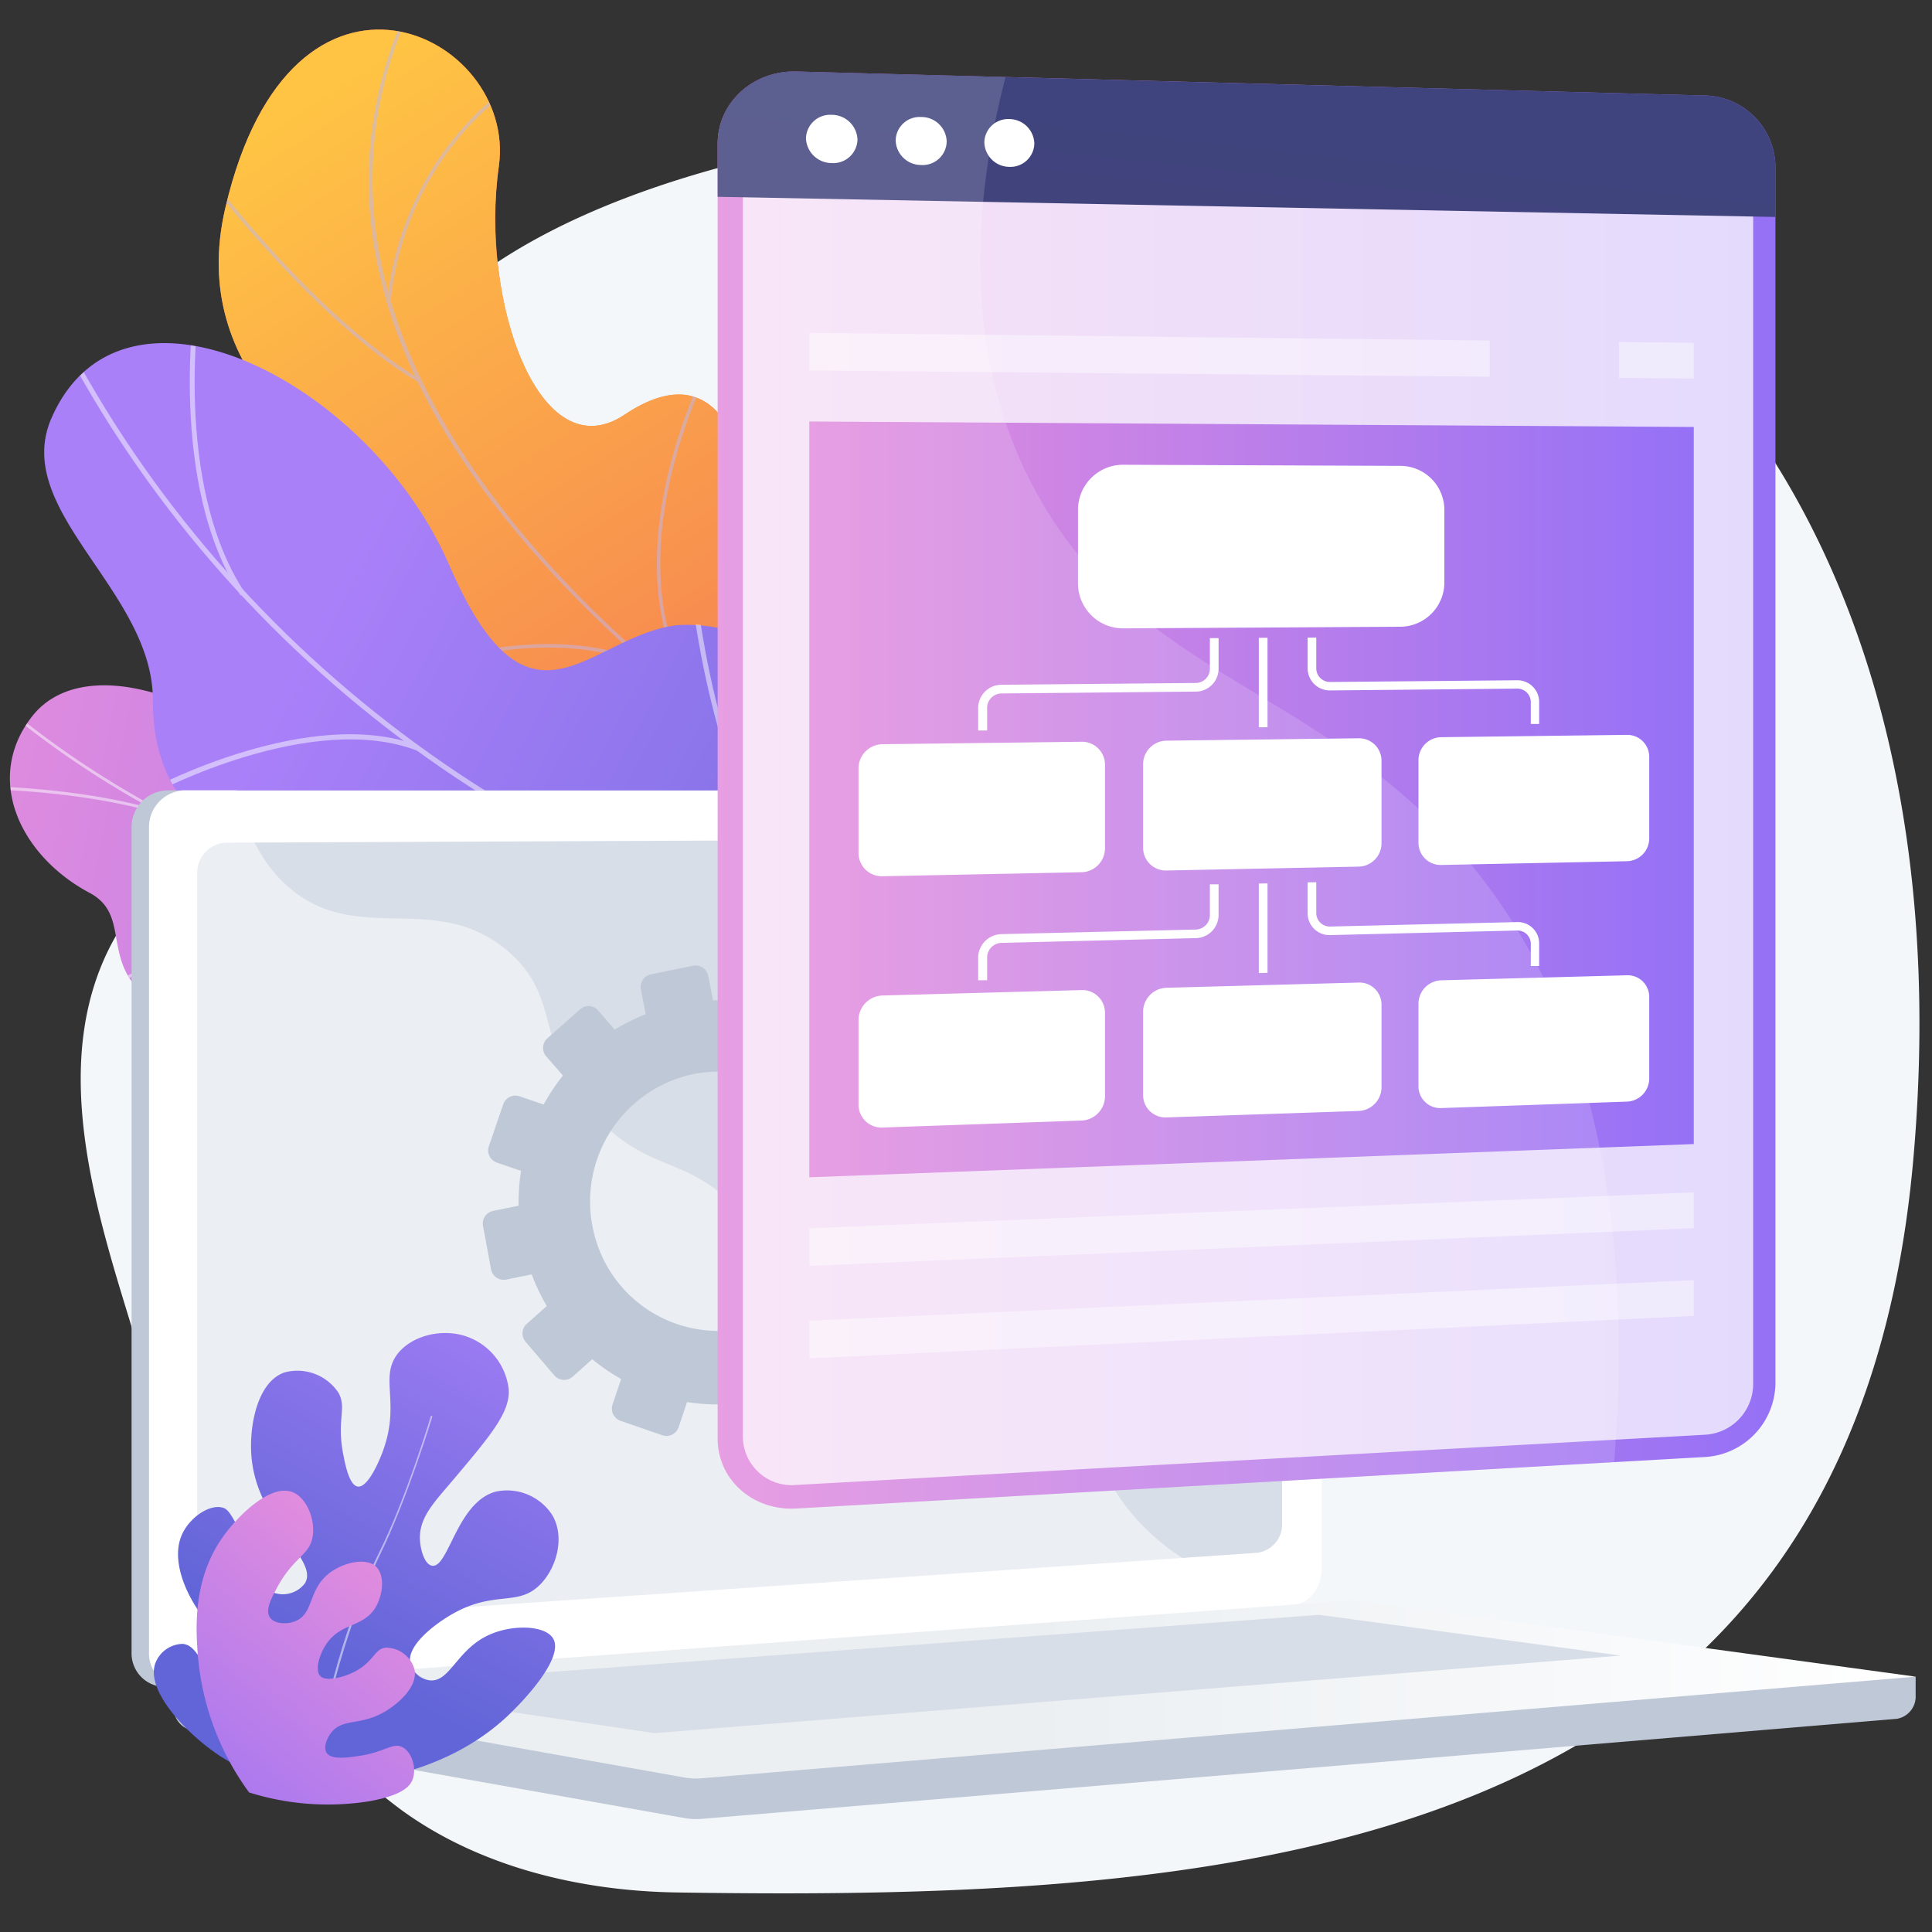 <svg xmlns="http://www.w3.org/2000/svg" xmlns:xlink="http://www.w3.org/1999/xlink" viewBox="0 0 300 300"><rect x="0" y="0" width="300" height="300" fill="#333333" stroke="none"/><defs><style>.cls-1{fill:url(#linear-gradient);}.cls-2{fill:none;}.cls-3{isolation:isolate;}.cls-4{fill:#f4f7fa;}.cls-5{clip-path:url(#clip-path);}.cls-6{fill:url(#linear-gradient-3);}.cls-20,.cls-7{opacity:0.5;}.cls-17,.cls-23,.cls-7{mix-blend-mode:soft-light;}.cls-8{fill:#beb8f2;}.cls-9{fill:url(#linear-gradient-4);}.cls-10{clip-path:url(#clip-path-2);}.cls-11{fill:#fcfdfe;}.cls-12{fill:url(#linear-gradient-5);}.cls-13{clip-path:url(#clip-path-3);}.cls-14{fill:#bfc8d6;}.cls-15,.cls-17,.cls-20,.cls-23,.cls-26{fill:#fff;}.cls-16{fill:#d8dee8;}.cls-17{opacity:0.48;}.cls-18{fill:url(#linear-gradient-6);}.cls-19{fill:url(#linear-gradient-7);}.cls-21{fill:url(#linear-gradient-8);}.cls-22{fill:url(#linear-gradient-9);}.cls-23{opacity:0.74;}.cls-24{fill:url(#linear-gradient-10);}.cls-25{fill:url(#linear-gradient-11);}.cls-26,.cls-27{opacity:0.42;}.cls-28{opacity:0.15;}</style><linearGradient id="linear-gradient" x1="-6429.06" y1="-4456.1" x2="-6279.84" y2="-4456.1" gradientTransform="translate(3624.96 -6835.96) rotate(-97.97)" gradientUnits="userSpaceOnUse"><stop offset="0" stop-color="#ffc444"/><stop offset="1" stop-color="#f36f56"/></linearGradient><clipPath id="clip-path"><path class="cls-1" d="M139.29,143.83l16-20.61s-7.56-12.07-18.94-12.8c-23.2-1.5-20.27-21.72-20.31-30.37C115.94,67,110.2,55.53,97,64.38S74.52,46.89,77.46,25.8C80.34,5.17,45.31-11.85,35,32.24,28.82,58.57,51.78,71.5,61.83,80.79s-1.48,26,15.93,30.71c14.87,4,30,1.48,32.42,14.26S120.76,146,139.29,143.83Z"/></clipPath><linearGradient id="linear-gradient-3" x1="-2306.79" y1="552.55" x2="-2358.7" y2="700.06" gradientTransform="matrix(0.61, -0.79, 0.79, 0.61, 1024.02, -2147.38)" xlink:href="#linear-gradient"/><linearGradient id="linear-gradient-4" x1="2392.84" y1="-3693.29" x2="2458.19" y2="-3521.59" gradientTransform="matrix(0.16, 0.99, 0.99, -0.16, 3258.15, -2824.85)" gradientUnits="userSpaceOnUse"><stop offset="0" stop-color="#e38ddd"/><stop offset="1" stop-color="#9571f6"/></linearGradient><clipPath id="clip-path-2"><path class="cls-2" d="M153.22,136.83l-.47,23.35s-14.05,9.45-19.89,2.29-19.85-.41-27.7,2.24c-21.32,7.2-24.85-18.66-52.94-11.78-7.47,1.83-21.13,8-28.56,2.68-8.46-6.09-3-13.39-9.79-17C3.32,133-2.6,121.14,4.88,111.36s27.25-5,46.53,13.91c15.24,11.91,18.89,11.26,27.4,7.93,6-2.33,20.57-12.59,28.91-5.16s16.73,12.62,22.9,7.45C140,127.61,153.22,136.83,153.22,136.83Z"/></clipPath><linearGradient id="linear-gradient-5" x1="8451.22" y1="-3612.32" x2="8532.1" y2="-3479.17" gradientTransform="matrix(0.06, 1, 1, -0.06, 3144.88, -8554.65)" gradientUnits="userSpaceOnUse"><stop offset="0" stop-color="#aa80f9"/><stop offset="1" stop-color="#6165d7"/></linearGradient><clipPath id="clip-path-3"><path class="cls-2" d="M147.84,130.3l1.86,37c-4.85,2.47-13.84,5.8-16.48-1.8-3.67-10.58-21.6-9.55-27.77-6.14-7.64,4.23-25.61,13.68-31.53-2.57-4.92-13.52-5.48-23.33-22.34-23.1S23.67,125,23.74,108.79C23.82,91.73,1.67,79.34,8,64.91c11-25.14,49.35-5.83,61.78,22.88S91.27,98.87,105,97.09c18.71-2.43,16.25,24.73,24,31.3C135.11,133.54,143,131.94,147.84,130.3Z"/></clipPath><linearGradient id="linear-gradient-6" x1="26.94" y1="262.35" x2="297.46" y2="262.35" gradientUnits="userSpaceOnUse"><stop offset="0.49" stop-color="#ebeff2"/><stop offset="1" stop-color="#fff"/></linearGradient><linearGradient id="linear-gradient-7" x1="84.43" y1="195.6" x2="51.33" y2="258.77" gradientTransform="matrix(1, 0, 0, 1, 0, 0)" xlink:href="#linear-gradient-5"/><linearGradient id="linear-gradient-8" x1="61.29" y1="243.13" x2="23.3" y2="288.68" gradientTransform="matrix(1, 0, 0, 1, 0, 0)" xlink:href="#linear-gradient-4"/><linearGradient id="linear-gradient-9" x1="111.44" y1="122.68" x2="275.69" y2="122.68" gradientTransform="matrix(1, 0, 0, 1, 0, 0)" xlink:href="#linear-gradient-4"/><linearGradient id="linear-gradient-10" x1="194.46" y1="19.59" x2="180.14" y2="149.01" gradientUnits="userSpaceOnUse"><stop offset="0" stop-color="#40447e"/><stop offset="1" stop-color="#3c3b6b"/></linearGradient><linearGradient id="linear-gradient-11" x1="125.67" y1="124.13" x2="263.01" y2="124.13" gradientTransform="matrix(1, 0, 0, 1, 0, 0)" xlink:href="#linear-gradient-4"/></defs><title>programacion</title><g class="cls-3"><g id="Capa_2" data-name="Capa 2"><g id="Enterprise_architecture" data-name="Enterprise architecture"><path class="cls-4" d="M149.48,19.46S52.21,25.37,54.6,80.36c.69,15.77-3.24,31.55-14.8,43.31-7.26,7.39-16.95,12.77-22,22C7.67,163.76,14.3,186,19.86,204.14S29,241.23,39.78,257.32a96.4,96.4,0,0,0,22.57,23.75c12.11,8.8,27.65,12.56,42.73,12.79,86.6,1.33,182.27-4.78,192-113.65S242.29,5.29,149.48,19.46Z"/><path class="cls-1" d="M139.29,143.83l16-20.61s-7.56-12.07-18.94-12.8c-23.2-1.5-20.27-21.72-20.31-30.37C115.94,67,110.2,55.53,97,64.38S74.52,46.89,77.46,25.8C80.34,5.17,45.31-11.85,35,32.24,28.82,58.57,51.78,71.5,61.83,80.79s-1.48,26,15.93,30.71c14.87,4,30,1.48,32.42,14.26S120.76,146,139.29,143.83Z"/><g class="cls-5"><path class="cls-6" d="M139.29,143.83l16-20.61s-7.56-12.07-18.94-12.8c-23.2-1.5-20.27-21.72-20.31-30.37-.07-13-5.5-23-18.4-17.36C83,69.07,74.52,46.89,77.46,25.8,80.34,5.17,45.31-11.85,35,32.24,28.82,58.57,51.78,71.5,61.83,80.79s-1.48,26,15.93,30.71c14.87,4,30,1.48,32.42,14.26S120.76,146,139.29,143.83Z"/><g class="cls-7"><path class="cls-8" d="M148.11,136.39l.26-.49c-.31-.15-30.55-16-55.81-40.68C69.29,72.44,45.62,37.24,65-1.18l-.49-.25c-8.62,17.1-9.58,35-2.84,53.2C67,66.3,77.3,81.06,92.18,95.62,117.5,120.39,147.81,136.23,148.11,136.39Z"/><path class="cls-8" d="M64.79,59.25l.28-.47C49.32,49.43,33.15,28.13,33,27.92l-.44.33C32.71,28.47,49,49.85,64.79,59.25Z"/><path class="cls-8" d="M60.64,47C62.86,25.29,77.85,15,78,14.9l-.31-.46C77.54,14.54,62.34,25,60.09,47Z"/><path class="cls-8" d="M110,110.47c-16.74-20.76-.14-52.55,0-52.85l-.44-.32c-.21.27-16.91,32.57,0,53.52Z"/><path class="cls-8" d="M101.16,103.87l.24-.49c-15.29-7.47-35.42-.21-35.63-.14l.19.52C66.16,103.69,86.08,96.51,101.16,103.87Z"/><path class="cls-8" d="M143.66,133.31c-7.49-6.82-5-23.11-5-23.28l-.54-.08c-.11.68-2.59,16.75,5.13,23.77Z"/><path class="cls-8" d="M136.45,129.66l.26-.49c-7.07-3.77-21.33.28-26,1.61-.66.18-1.24.35-1.34.35l0,.55a11.46,11.46,0,0,0,1.46-.37C115.47,130,129.58,126,136.45,129.66Z"/></g></g><path class="cls-9" d="M130.62,135.49c5.41-4.53,12.1-3.13,16.79-1.36a7.07,7.07,0,0,0,.69,1.64c2.67,5.7,2.59,8.7,4.34,14.74a33.41,33.41,0,0,1,.18,7.14l-.3,3.16s-13.62,8.82-19.46,1.66-19.85-.41-27.7,2.24c-4.83,1.63-7.55.83-9.42,1.14-19.78,3.33-24.22,10.54-31.31,7.67-7.84-3.17-4.68-12.86-13-16.76-9.42-4.4-19.77,5-27.75-1.15a13.19,13.19,0,0,1-3.87-4.19c-2.78-5-.67-10-5.92-12.79-10.55-5.62-16.48-17.49-9-27.27s27.25-5,46.53,13.91c15.24,11.91,18.89,11.26,27.4,7.93,6-2.33,20.57-12.59,28.91-5.16S124.45,140.66,130.62,135.49Z"/><g class="cls-10"><g class="cls-7"><path class="cls-11" d="M152,147.26l.05.46c-2.55.27-5.11.52-7.63.72a248.54,248.54,0,0,1-53.88-1.25,203.37,203.37,0,0,1-41.45-10.08,176.6,176.6,0,0,1-29.51-13.82A145.58,145.58,0,0,1,1.9,111.07C1,110.32.07,109.5-.81,108.7c-1.17-1.06-2.38-2.16-3.64-3.1l.24-.38c1.28,1,2.5,2.06,3.68,3.13.87.79,1.77,1.61,2.69,2.35a144,144,0,0,0,17.6,12.18A175,175,0,0,0,49.2,136.67a203.14,203.14,0,0,0,41.36,10.06A247.71,247.71,0,0,0,144.35,148C146.87,147.78,149.43,147.53,152,147.26Z"/><path class="cls-11" d="M65.25,141.69l-.09.45c-18-4.24-46.43,10.37-46.72,10.52l-.19-.42C18.54,152.09,47.09,137.41,65.25,141.69Z"/><path class="cls-11" d="M116.58,148.78l0,.47c-12.55-1.34-26.64-22.68-26.78-22.9l.35-.26C90.25,126.3,104.23,147.47,116.58,148.78Z"/><path class="cls-11" d="M123.75,148.88l0,.46c-8.2.7-19,6.39-30.4,16-.58.48-.58.48-.66.49l0-.46,0,.23-.1-.2.51-.43C104.6,155.31,115.48,149.59,123.75,148.88Z"/><path class="cls-11" d="M147.33,147.69l-.09.45c-8.87-2-15-15-15.07-15.12l.39-.21C132.62,132.94,138.66,145.69,147.33,147.69Z"/><path class="cls-11" d="M152.15,147.93c-6.57,3.41-12.43,9-17.92,17l-.35-.28c5.54-8.09,11.45-13.7,18.08-17.14Z"/><path class="cls-11" d="M25.17,126l-.11.44c-9.9-3-20.92-3.59-24.54-3.8a11.61,11.61,0,0,1-1.29-.1l.1-.45c.08,0,.58,0,1.21.09C4.18,122.35,15.23,123,25.17,126Z"/><path class="cls-11" d="M40.62,133.33l-.22.39c-8.14-5.59-12.32-25.89-12.49-26.75l.42-.09C28.37,107.09,32.64,127.84,40.62,133.33Z"/></g></g><path class="cls-12" d="M152.59,134.7c-.11,1.6,14.47,7.19,4.26,12.41-2.55,1.3-11.53,3.14-11.27,14.91l.15,6.85c-5,2.26-10.15,3.46-12.51-3.34-3.67-10.58-21.6-9.55-27.77-6.14-7.64,4.23-25.61,13.68-31.53-2.57-4.92-13.52-5.48-23.33-22.34-23.1S23.67,125,23.74,108.79C23.82,91.73,1.67,79.34,8,64.91c11-25.14,49.35-5.83,61.78,22.88S91.27,98.87,105,97.09a24.17,24.17,0,0,1,5.64.25c14.56,2.42,17.9,17.28,30.28,27.33C157.79,138.38,152.77,132,152.59,134.7Z"/><g class="cls-13"><g class="cls-7"><path class="cls-11" d="M143.22,148.08l-.11.8C88.19,141,37.34,104.89,10.4,54.65l.66-.4C37.89,104.28,88.53,140.23,143.22,148.08Z"/><path class="cls-11" d="M113.64,141.07l0,.8C91.92,143.35,76,164.24,75.86,164.45l-.59-.5C75.43,163.74,91.53,142.57,113.64,141.07Z"/><path class="cls-11" d="M133.15,146.34l-.32.73c-20-9.77-25.07-52-25.12-52.46l.76-.1C108.52,94.93,113.51,136.75,133.15,146.34Z"/><path class="cls-11" d="M65,115.79l-.26.76c-16.46-6.29-40.57,6.5-40.81,6.63l-.34-.72C23.78,122.33,48.19,109.39,65,115.79Z"/><path class="cls-11" d="M38,92l-.63.46C26,75.13,30.23,46.87,30.27,46.58l.75.13C31,47,26.77,74.93,38,92Z"/></g></g><path class="cls-14" d="M297.46,260.36,26.94,258v6.92a3.68,3.68,0,0,0,2.78,3.76l76.49,13.62a10.56,10.56,0,0,0,2.75.13l185.56-15.53a3.51,3.51,0,0,0,2.94-3.67Z"/><path class="cls-14" d="M197.91,249.27,26,261.93a5.21,5.21,0,0,1-5.57-5.38v-128A5.69,5.69,0,0,1,26,122.73H197.91c2.53,0,4.58,2.34,4.58,5.23V243.7C202.49,246.59,200.44,249.08,197.91,249.27Z"/><path class="cls-15" d="M200.65,249.27,28.71,261.93a5.21,5.21,0,0,1-5.57-5.38v-128a5.69,5.69,0,0,1,5.57-5.79H200.65c2.53,0,4.58,2.34,4.58,5.23V243.7C205.23,246.59,203.18,249.08,200.65,249.27Z"/><path class="cls-16" d="M195.29,241.11l-160.14,11a4.26,4.26,0,0,1-4.53-4.41V135.6a4.67,4.67,0,0,1,4.53-4.75l160.14-.69a4.05,4.05,0,0,1,3.79,4.29v102.1A4.43,4.43,0,0,1,195.29,241.11Z"/><path class="cls-15" d="M120.75,126.23a2,2,0,1,1-2-2.15A2.07,2.07,0,0,1,120.75,126.23Z"/><path class="cls-17" d="M28.71,261.93l171.07-12.6.87-.06a4.66,4.66,0,0,0,3-1.53c-12.31-.68-20-5-24.89-9.56-9.91-9.06-8.19-18-18.87-24-13.32-7.44-23.8,2-33.91-7.31-6.13-5.64-3.12-9.84-10.66-18.26-8.35-9.32-13.79-6.19-22.18-14.58-10.62-10.61-5.31-18.87-14.45-26.49-11.09-9.25-23.06-.69-33.61-9.56-4.56-3.82-7.06-9.38-8.36-15.29h-8a5.69,5.69,0,0,0-5.57,5.79v128A5.21,5.21,0,0,0,28.71,261.93Z"/><path class="cls-18" d="M208.75,248.57,26.94,261.89,106.21,276a11,11,0,0,0,2.75.13l188.5-15.78-85.82-11.7A14,14,0,0,0,208.75,248.57Z"/><polygon class="cls-16" points="53.47 262 204.83 250.75 251.68 257.08 101.62 269.12 53.47 262"/><path class="cls-14" d="M99.51,153.59l.76,3.89a30.94,30.94,0,0,0-4.82,2.4l-2.6-3a1.94,1.94,0,0,0-2.75-.17L85,161.23a2,2,0,0,0-.2,2.78l2.62,3a30.9,30.9,0,0,0-3,4.5l-3.79-1.29a2,2,0,0,0-2.49,1.25L75.91,178a2,2,0,0,0,1.2,2.51l3.8,1.3a31.38,31.38,0,0,0-.38,5.42l-4,.81A2,2,0,0,0,75,190.36l1.26,6.77a2,2,0,0,0,2.31,1.57l4-.81a31.14,31.14,0,0,0,2.33,4.91l-3.06,2.73a2,2,0,0,0-.21,2.84l4.47,5.23a2,2,0,0,0,2.8.19l3.06-2.73a31.25,31.25,0,0,0,4.49,3.07l-1.32,3.92a2,2,0,0,0,1.23,2.57l6.5,2.25a2,2,0,0,0,2.52-1.27l1.3-3.89a30.76,30.76,0,0,0,5.45.36l.78,4a2,2,0,0,0,2.34,1.6l6.75-1.37a2,2,0,0,0,1.56-2.4l-.79-4a31.34,31.34,0,0,0,4.92-2.45l2.63,3a2,2,0,0,0,2.81.19l5.14-4.63a2,2,0,0,0,.17-2.86l-2.62-3a33,33,0,0,0,3-4.64l3.73,1.27a2,2,0,0,0,2.51-1.27L147.2,195a2,2,0,0,0-1.26-2.54l-3.7-1.26a30.9,30.9,0,0,0,.31-5.54l3.81-.78a2,2,0,0,0,1.53-2.35l-1.4-6.74a2,2,0,0,0-2.33-1.56l-3.8.78a31,31,0,0,0-2.45-4.93l2.89-2.58a2,2,0,0,0,.16-2.79l-4.52-5.1a2,2,0,0,0-2.77-.17l-2.9,2.58a31.8,31.8,0,0,0-4.53-3l1.23-3.69a2,2,0,0,0-1.24-2.49l-6.4-2.14a2,2,0,0,0-2.48,1.23l-1.24,3.71a31.16,31.16,0,0,0-5.39-.31l-.76-3.85a2,2,0,0,0-2.3-1.53l-6.61,1.35A2,2,0,0,0,99.51,153.59ZM92,190.41a20.21,20.21,0,0,1,15.67-23.63A19.87,19.87,0,0,1,131,182.44a20.2,20.2,0,0,1-15.62,23.85A19.88,19.88,0,0,1,92,190.41Z"/><path class="cls-19" d="M47.78,277.2a28.8,28.8,0,0,1-13.54-4.48c-5.13-3.35-11.81-10.24-10.07-14.58a4.65,4.65,0,0,1,4.18-2.88c2.43.2,2.71,3.58,6.94,7.25.78.68,4.82,4.2,6.83,3,1-.59,1.29-2.22,1.13-3.46-.48-3.62-4.91-4.18-9.16-8.1S26.18,243,28.23,238.34c1.18-2.7,4.31-4.83,6.36-4.23.88.26,1.44,1,4.1,6.73,2.19,4.73,2.68,6.11,4.09,6.56a4.29,4.29,0,0,0,4.57-1.55c2.23-3.73-7.43-9.23-8.3-19.65-.4-4.67.87-11.6,5.1-13.08a7.65,7.65,0,0,1,8.41,3.15c1.32,2.37-.29,4.15.72,9.46.31,1.61.94,4.93,2.28,5.1,1.57.21,3.32-4,3.72-5.05,3.06-7.76-.44-11.75,2.43-15.52,2.25-2.93,7.13-4.11,11-2.63A9.84,9.84,0,0,1,79,215.8c.18,3.56-2.81,7.1-8.8,14.19-2.84,3.36-5.09,5.63-5,9,.07,1.63.71,3.92,1.88,4.13,2.57.46,3.84-9.91,9.94-11.51a8.36,8.36,0,0,1,8.71,3.61c2.08,3.45.68,8.34-1.94,10.91-3.42,3.35-6.94.8-13.38,4.4-2.86,1.6-7.35,5-6.69,7.81a3.66,3.66,0,0,0,3,2.58c3.15.36,4.19-4.81,9.27-7.08,3.65-1.64,8.71-1.47,9.91.6,1.69,2.91-4.33,9.51-7.53,12.43C74.49,270.37,65.37,277.06,47.78,277.2Z"/><path class="cls-20" d="M49.51,275.54C49,266.89,54.73,249.28,58.9,241c4.08-8.15,8-21,8-21.17l.25.07c0,.13-4,13.05-8,21.22s-9.87,25.85-9.36,34.46Z"/><path class="cls-21" d="M38.68,278.33a41.88,41.88,0,0,1-7.94-21.06c-.31-4-.93-11.86,3.87-18.62,2.39-3.37,7.46-8.35,10.89-6.92,2.2.93,3.57,4.45,3,7.12s-2.91,3-5.4,7.53c-.92,1.7-2,3.69-1.16,4.81.67.94,2.53,1.11,3.91.55,2.87-1.17,2-4.73,5.07-7.29,2.21-1.82,5.88-2.68,7.47-1.19,1.37,1.3,1.13,4.32-.08,6.34-1.95,3.22-5.44,2.28-7.72,5.81-1,1.56-1.73,3.93-.84,4.86s4,.14,5.87-1c2.51-1.56,2.6-3.21,4.25-3.42a4.6,4.6,0,0,1,4.51,3.46c.5,2.72-2.84,5.66-5.48,6.93-3.38,1.63-5.89.67-7.54,2.9-.61.82-1.16,2.15-.67,3,.71,1.16,3.28.78,5,.53,4.14-.62,5.28-2.12,6.76-1.39s2.28,3.23,1.63,5c-.36,1-1.44,2.48-6.82,3.43A40.84,40.84,0,0,1,38.68,278.33Z"/><path class="cls-22" d="M264.82,14.83,123.65,11.1c-6.73-.18-12.21,4.83-12.21,11.19V223.41c0,6.36,5.48,11.21,12.21,10.83l141.17-8a11.61,11.61,0,0,0,10.87-11.43V25.93A11.19,11.19,0,0,0,264.82,14.83Z"/><path class="cls-23" d="M123.65,230.58a7.58,7.58,0,0,1-8.3-7.37V22.38a7.84,7.84,0,0,1,8.3-7.62L264.82,18.3a7.62,7.62,0,0,1,7.41,7.56V215a7.9,7.9,0,0,1-7.41,7.78Z"/><path class="cls-24" d="M264.82,14.83,123.65,11.1c-6.73-.18-12.21,4.83-12.21,11.19v8.27l164.25,3.13V25.93A11.19,11.19,0,0,0,264.82,14.83Z"/><path class="cls-15" d="M133.15,21.67a3.75,3.75,0,0,1-4,3.65,4,4,0,0,1-4-3.83,3.76,3.76,0,0,1,4-3.66A4,4,0,0,1,133.15,21.67Z"/><path class="cls-15" d="M147,22A3.73,3.73,0,0,1,143,25.62a3.94,3.94,0,0,1-3.92-3.82A3.71,3.71,0,0,1,143,18.17,3.92,3.92,0,0,1,147,22Z"/><path class="cls-15" d="M160.61,22.29a3.71,3.71,0,0,1-3.88,3.62,3.91,3.91,0,0,1-3.88-3.8,3.69,3.69,0,0,1,3.88-3.62A3.91,3.91,0,0,1,160.61,22.29Z"/><polygon class="cls-25" points="263.01 177.65 125.67 182.81 125.67 65.45 263.01 66.3 263.01 177.65"/><polygon class="cls-26" points="263.01 190.71 125.67 196.57 125.67 190.72 263.01 185.15 263.01 190.71"/><polygon class="cls-26" points="263.01 204.33 125.67 210.93 125.67 205.08 263.01 198.78 263.01 204.33"/><g class="cls-27"><polygon class="cls-15" points="231.33 52.88 125.67 51.68 125.67 57.53 231.33 58.5 231.33 52.88"/><polygon class="cls-15" points="251.39 53.1 251.39 58.68 263.01 58.79 263.01 53.23 251.39 53.1"/></g><g class="cls-28"><path class="cls-15" d="M227.94,133.66c-22.65-27.07-51.13-28.18-67-57.15C149.37,55.5,151,31.79,156.13,12l-32.48-.86c-6.73-.18-12.21,4.83-12.21,11.19V223.41c0,6.36,5.48,11.21,12.21,10.83l127-7.21C254.56,176.52,241.06,149.34,227.94,133.66Z"/></g><path class="cls-15" d="M217.38,72.34l-42.82-.17A7,7,0,0,0,167.39,79V90.71a7,7,0,0,0,7.17,6.86l42.82-.25a6.89,6.89,0,0,0,6.9-6.79V79.11A6.85,6.85,0,0,0,217.38,72.34Z"/><path class="cls-15" d="M167.87,115.18l-30.75.38a3.77,3.77,0,0,0-3.81,3.66v13.31a3.62,3.62,0,0,0,3.81,3.53l30.75-.62a3.73,3.73,0,0,0,3.71-3.63V118.68A3.57,3.57,0,0,0,167.87,115.18Z"/><path class="cls-15" d="M210.94,114.64l-29.76.37a3.67,3.67,0,0,0-3.68,3.59v13.1a3.53,3.53,0,0,0,3.68,3.47l29.76-.6a3.63,3.63,0,0,0,3.58-3.57V118.09A3.48,3.48,0,0,0,210.94,114.64Z"/><path class="cls-15" d="M252.62,114.11l-28.8.36a3.58,3.58,0,0,0-3.56,3.54v12.88a3.44,3.44,0,0,0,3.56,3.42l28.8-.58a3.54,3.54,0,0,0,3.47-3.51V117.51A3.41,3.41,0,0,0,252.62,114.11Z"/><polygon class="cls-15" points="196.82 112.92 195.47 112.94 195.47 99.04 196.82 99.03 196.82 112.92"/><path class="cls-15" d="M153.28,113.43l-1.39,0v-3.58a3.62,3.62,0,0,1,3.66-3.52l30.11-.28a2.2,2.2,0,0,0,2.21-2.16V99.09h1.35v4.82a3.55,3.55,0,0,1-3.56,3.48l-30.11.29a2.25,2.25,0,0,0-2.27,2.19Z"/><path class="cls-15" d="M239,112.42l-1.3,0V109a2.09,2.09,0,0,0-2.13-2.07l-29,.28a3.44,3.44,0,0,1-3.52-3.4V99h1.34v4.79a2.13,2.13,0,0,0,2.18,2.11l29-.27A3.38,3.38,0,0,1,239,109Z"/><path class="cls-15" d="M167.87,153.74l-30.75.84a3.84,3.84,0,0,0-3.81,3.71V171.6a3.57,3.57,0,0,0,3.81,3.48L167.87,174a3.79,3.79,0,0,0,3.71-3.69V157.2A3.52,3.52,0,0,0,167.87,153.74Z"/><path class="cls-15" d="M210.94,152.57l-29.76.81A3.74,3.74,0,0,0,177.5,157v13.09a3.47,3.47,0,0,0,3.68,3.42l29.76-1a3.69,3.69,0,0,0,3.58-3.63V156A3.43,3.43,0,0,0,210.94,152.57Z"/><path class="cls-15" d="M252.62,151.44l-28.8.78a3.65,3.65,0,0,0-3.56,3.59v12.88a3.38,3.38,0,0,0,3.56,3.37l28.8-1a3.6,3.6,0,0,0,3.47-3.56v-12.7A3.35,3.35,0,0,0,252.62,151.44Z"/><polygon class="cls-15" points="196.82 151.06 195.47 151.1 195.47 137.2 196.82 137.17 196.82 151.06"/><path class="cls-15" d="M153.28,152.21l-1.39,0v-3.58a3.69,3.69,0,0,1,3.66-3.58l30.11-.71a2.25,2.25,0,0,0,2.21-2.2v-4.82l1.35,0v4.82a3.6,3.6,0,0,1-3.56,3.53l-30.11.74a2.28,2.28,0,0,0-2.27,2.22Z"/><path class="cls-15" d="M239,150l-1.3,0v-3.46a2.06,2.06,0,0,0-2.13-2.05l-29,.71a3.38,3.38,0,0,1-3.52-3.34V137l1.34,0v4.8a2.09,2.09,0,0,0,2.18,2.07l29-.69a3.31,3.31,0,0,1,3.43,3.3Z"/></g></g></g></svg>
